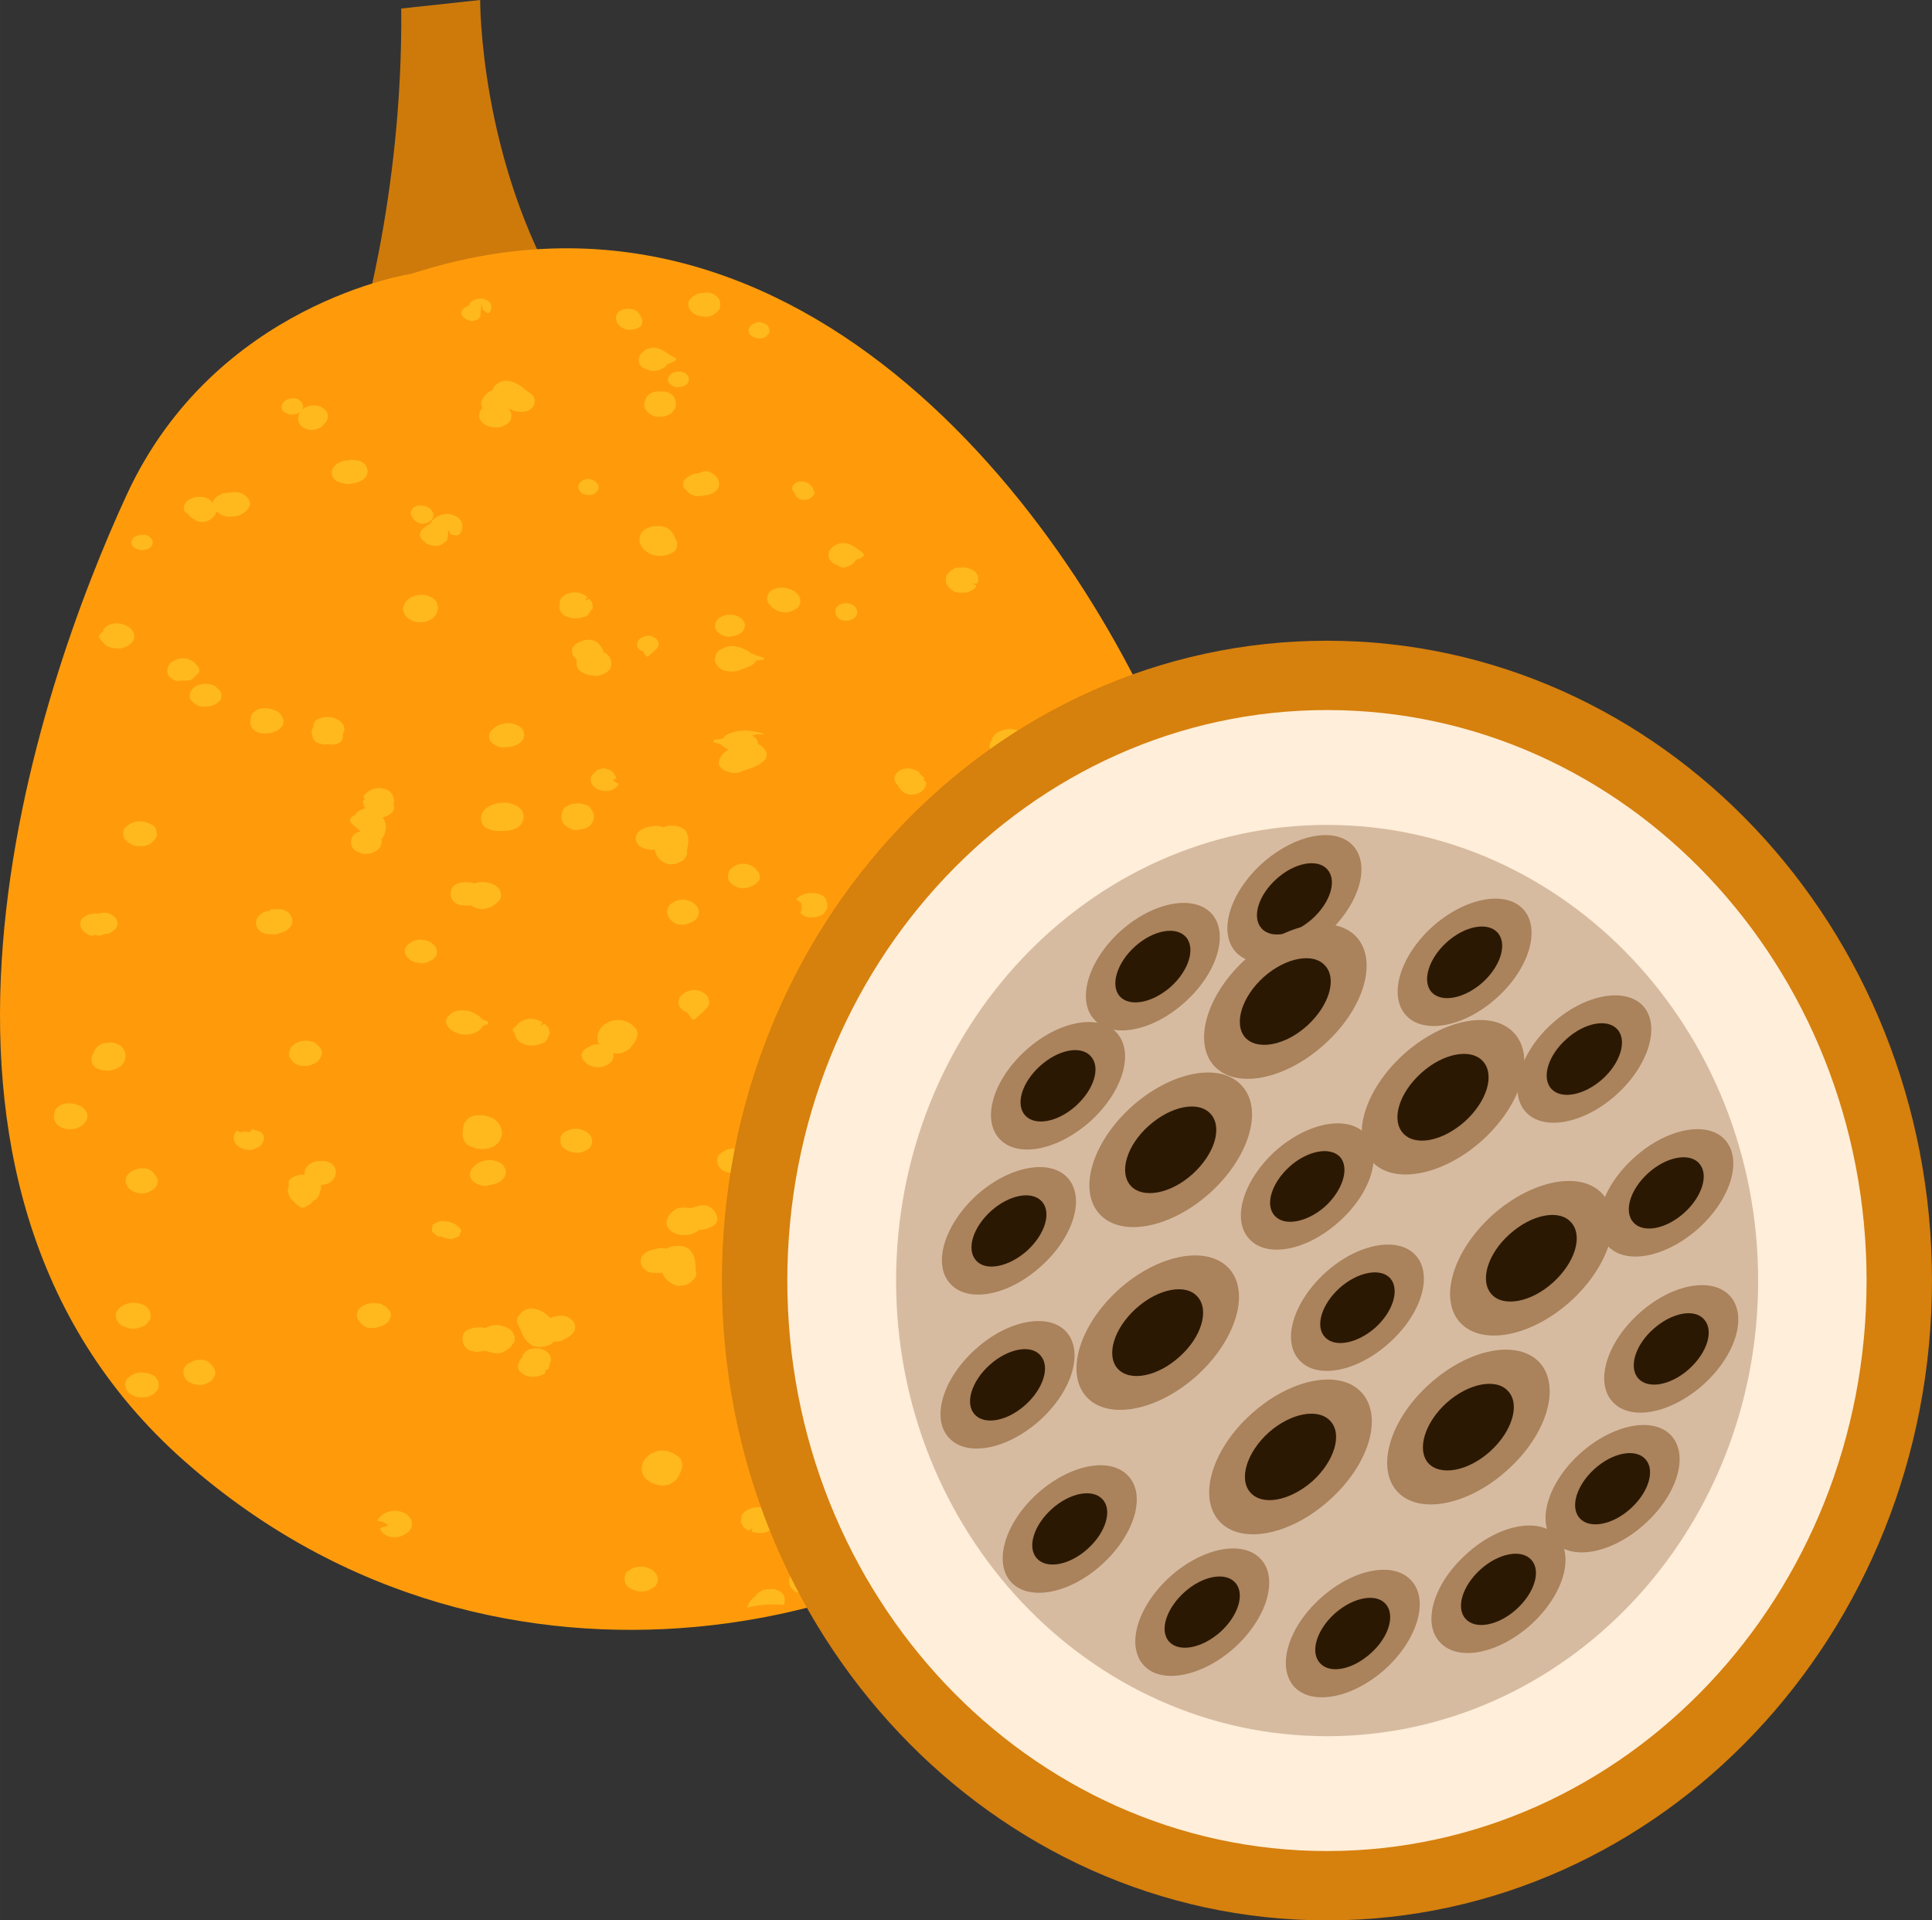 <?xml version="1.0" encoding="UTF-8" standalone="no"?>
<svg
   xmlns:dc="http://purl.org/dc/elements/1.1/"
   xmlns:cc="http://creativecommons.org/ns#"
   xmlns:rdf="http://www.w3.org/1999/02/22-rdf-syntax-ns#"
   xmlns:svg="http://www.w3.org/2000/svg"
   xmlns="http://www.w3.org/2000/svg"
   id="svg322"
   viewBox="0 0 5434.657 5401"
   style="clip-rule:evenodd;fill-rule:evenodd;image-rendering:optimizeQuality;shape-rendering:geometricPrecision;text-rendering:geometricPrecision"
   version="1.1"
   height="54.01mm"
   width="54.347mm"
   xml:space="preserve"><rect x="0" y="0" width="5434.657" height="5401" fill="#333333" stroke="none"/>
 <defs
   id="defs4">
  <style
   id="style2"
   type="text/css">
   <![CDATA[
    .fil7 {fill:#2B1803;fill-rule:nonzero}
    .fil6 {fill:#AA825B;fill-rule:nonzero}
    .fil0 {fill:#CE7A0B;fill-rule:nonzero}
    .fil3 {fill:#D6800D;fill-rule:nonzero}
    .fil5 {fill:#D6BBA1;fill-rule:nonzero}
    .fil1 {fill:#FF9B0B;fill-rule:nonzero}
    .fil2 {fill:#FFB91D;fill-rule:nonzero}
    .fil4 {fill:#FFEED9;fill-rule:nonzero}
   ]]>
  </style>
 </defs>
 <g
   transform="translate(-7622.343,-11995)"
   id="Vrstva_x0020_1">
  <path
   style="fill:#ce7a0b;fill-rule:nonzero"
   id="path7"
   d="m 8624,12969 c 0,0 132,-412 127,-950 l 222,-24 c 0,0 -3,449 236,845 z"
   class="fil0" />
  <path
   style="fill:#ff9b0b;fill-rule:nonzero"
   id="path9"
   d="m 8780,12765 c 0,0 -552,82 -801,621 -249,539 -735,1927 163,2719 898,792 2110,449 2489,0 378,-449 584,-1192 313,-1911 -270,-718 -1060,-1788 -2164,-1429 z"
   class="fil1" />
  <path
   style="fill:#ffb91d;fill-rule:nonzero"
   id="path11"
   d="m 8987,15730 -5,-1 -7,-1 -19,1 -5,2 c -3,0 -12,3 -20,9 l -4,5 -3,7 -1,6 2,13 1,4 c 3,6 8,12 14,16 l 6,3 10,2 7,1 18,-2 5,-1 c 1,0 1,0 2,0 h 1 l 5,2 15,4 6,1 h 10 l 7,-1 c 13,-5 24,-13 31,-23 2,-2 4,-5 6,-8 l 1,-4 v -6 -5 l -4,-10 -3,-4 -5,-5 -4,-3 c -16,-9 -32,-12 -48,-9 -7,2 -13,4 -19,7 z"
   class="fil2" />
  <path
   style="fill:#ffb91d;fill-rule:nonzero"
   id="path13"
   d="m 7857,15112 -6,-5 -7,-3 c -36,-15 -57,2 -62,7 l -3,4 -3,6 -1,5 1,1 -2,5 v 7 l 1,5 4,9 3,3 5,5 4,3 c 12,6 25,8 40,6 13,-3 24,-9 31,-19 2,-2 4,-5 5,-8 l 1,-5 v -7 l -1,-5 -6,-11 z"
   class="fil2" />
  <path
   style="fill:#ffb91d;fill-rule:nonzero"
   id="path15"
   d="m 10908,14901 h -3 l -8,-1 -3,-1 -5,1 h -3 c -15,2 -28,9 -36,20 -12,15 -10,34 5,47 14,13 38,18 60,12 l 3,-1 6,-3 6,-3 2,-2 3,-3 2,-2 10,-12 2,-5 1,-7 v -6 l -5,-11 -3,-4 -6,-6 -5,-4 -16,-7 -3,-1 z"
   class="fil2" />
  <path
   style="fill:#ffb91d;fill-rule:nonzero"
   id="path17"
   d="m 9980,15648 -7,-1 -20,2 -6,2 c -4,1 -15,5 -25,17 0,0 -1,3 -1,3 l -2,5 v 8 l 1,4 4,10 3,4 6,5 5,3 12,6 7,1 9,1 h 7 l 15,-3 6,-2 8,-5 4,-4 5,-6 2,-4 1,-7 v -5 l -3,-11 -1,-3 c -1,-2 -5,-9 -13,-15 l -7,-3 z"
   class="fil2" />
  <path
   style="fill:#ffb91d;fill-rule:nonzero"
   id="path19"
   d="m 8409,14552 h -17 l -5,1 -7,2 1,3 -6,-1 c -7,2 -19,6 -27,17 -7,10 -10,26 7,41 l 5,3 8,3 7,1 15,1 h 5 l 7,-1 5,-2 c 7,-2 23,-6 32,-18 10,-13 7,-29 -6,-41 l -6,-4 -10,-4 z"
   class="fil2" />
  <path
   style="fill:#ffb91d;fill-rule:nonzero"
   id="path21"
   d="m 8987,15330 9,-1 7,-2 c 16,-2 28,-8 36,-18 2,-3 4,-6 5,-10 l 1,-3 v -5 -3 l -2,-7 -2,-3 -2,-4 -2,-3 c -10,-9 -26,-14 -41,-13 -22,1 -38,13 -45,22 -8,11 -9,23 -2,33 l 2,2 4,4 3,2 9,5 8,3 z"
   class="fil2" />
  <path
   style="fill:#ffb91d;fill-rule:nonzero"
   id="path23"
   d="m 10473,16151 h -9 l -5,1 -13,4 -5,2 -6,4 -4,4 -5,6 -2,4 -1,7 v 5 l 4,12 1,3 c 1,2 4,8 12,13 l 8,3 12,3 h 9 l 18,-4 7,-3 7,-5 5,-4 c 3,-5 13,-18 4,-34 -6,-10 -17,-18 -32,-21 z"
   class="fil2" />
  <path
   style="fill:#ffb91d;fill-rule:nonzero"
   id="path25"
   d="m 9281,14265 -7,-5 -13,-4 -9,-2 -20,2 -9,3 -10,6 -6,6 -1,3 c -14,29 5,46 26,54 l 7,1 h 8 l 6,-1 14,-3 5,-2 7,-4 5,-3 1,-3 c 17,-22 2,-41 -4,-48 z"
   class="fil2" />
  <path
   style="fill:#ffb91d;fill-rule:nonzero"
   id="path27"
   d="m 8040,15677 -5,-6 -5,-4 c -17,-9 -33,-8 -44,-7 -9,2 -23,7 -33,20 l -2,3 -2,5 -1,8 1,5 4,10 3,4 6,6 5,3 13,5 6,2 10,1 h 7 l 14,-4 6,-2 8,-4 4,-4 8,-10 2,-4 1,-7 v -5 l -3,-11 z"
   class="fil2" />
  <path
   style="fill:#ffb91d;fill-rule:nonzero"
   id="path29"
   d="m 9385,16417 -3,5 -2,7 -1,5 2,12 2,5 5,6 5,4 c 5,3 22,13 45,9 l 3,-1 5,-1 3,-2 9,-5 3,-1 4,-3 2,-3 c 12,-16 5,-36 -16,-47 -17,-9 -46,-9 -66,10 z"
   class="fil2" />
  <path
   style="fill:#ffb91d;fill-rule:nonzero"
   id="path31"
   d="m 9847,16426 c -1,3 -3,6 -4,9 l -1,4 v 6 l 1,5 4,10 4,4 5,5 5,3 8,3 7,2 9,1 h 7 l 15,-4 6,-2 8,-4 4,-4 7,-10 2,-4 2,-7 -1,-5 -3,-11 -3,-4 -5,-6 -4,-3 c -16,-8 -30,-8 -40,-7 -8,2 -23,6 -33,19 z"
   class="fil2" />
  <path
   style="fill:#ffb91d;fill-rule:nonzero"
   id="path33"
   d="m 8334,14000 -4,5 -2,7 -1,6 1,2 -1,1 c -2,12 3,23 15,31 l 6,3 10,2 7,1 20,-2 6,-2 c 4,-1 16,-5 24,-16 l 3,-4 1,-6 1,-7 -2,-6 -6,-10 -3,-4 -6,-5 -7,-3 c -24,-10 -47,-8 -62,7 z"
   class="fil2" />
  <path
   style="fill:#ffb91d;fill-rule:nonzero"
   id="path35"
   d="m 10509,15591 -8,1 -6,1 -13,3 -5,3 -6,4 -4,3 -5,6 -2,5 -1,7 v 4 l 3,11 1,3 c 1,2 4,9 12,15 l 8,-9 12,-10 h 9 19 6 l 8,4 4,1 c 4,-6 14,-17 5,-33 -5,-9 -17,-16 -31,-19 z"
   class="fil2" />
  <path
   style="fill:#ffb91d;fill-rule:nonzero"
   id="path37"
   d="m 10259,14347 -1,11 6,13 1,5 c 7,11 18,19 35,24 h 9 l 13,-1 h 1 2 l 17,-4 11,-6 c 7,-10 9,-21 5,-32 -4,-11 -13,-20 -26,-26 v 0 c -23,-9 -56,-6 -73,16 z"
   class="fil2" />
  <path
   style="fill:#ffb91d;fill-rule:nonzero"
   id="path39"
   d="m 10494,15136 c -6,-11 -18,-19 -28,-21 -11,-3 -37,-9 -64,14 l -3,2 -3,5 -3,7 -1,5 v 3 l -1,1 c -4,11 -3,21 5,30 4,5 13,12 28,15 24,6 51,-2 66,-22 9,-13 11,-27 4,-39 z"
   class="fil2" />
  <path
   style="fill:#ffb91d;fill-rule:nonzero"
   id="path41"
   d="m 9561,15508 -7,-4 -11,-4 -9,-1 -19,1 -8,2 -9,5 -5,-1 -12,-1 -8,1 -15,4 -4,1 v 1 l -1,-1 c -5,2 -16,6 -23,15 -8,11 -10,29 11,43 l 5,3 8,2 6,1 h 15 5 l 5,-1 c 1,3 3,5 4,8 8,14 21,24 38,29 h 10 l 13,-2 9,-3 13,-11 5,-6 4,-9 -1,-8 c -1,-3 -1,-9 -1,-15 -1,-13 -1,-32 -18,-49 z"
   class="fil2" />
  <path
   style="fill:#ffb91d;fill-rule:nonzero"
   id="path43"
   d="m 9539,16103 -3,-6 -4,-4 c -20,-17 -41,-19 -52,-18 -17,2 -33,10 -43,23 -12,16 -13,37 -1,52 11,14 30,23 54,23 l 6,-1 9,-2 5,-3 11,-7 4,-4 4,-6 2,-4 c 0,-1 2,-4 3,-5 4,-8 9,-19 7,-33 z"
   class="fil2" />
  <path
   style="fill:#ffb91d;fill-rule:nonzero"
   id="path45"
   d="m 8503,15373 8,-5 4,-4 c 3,-4 7,-11 8,-20 7,-15 -1,-32 -21,-40 -12,-5 -26,-7 -40,-4 -11,2 -21,8 -27,16 l -1,10 1,4 -1,4 -2,7 v 4 l 3,11 1,3 c 3,6 7,11 13,15 l 8,9 12,8 h 9 l 18,-10 z"
   class="fil2" />
  <path
   style="fill:#ffb91d;fill-rule:nonzero"
   id="path47"
   d="m 9075,14880 c 0,0 -5,4 -5,4 l -5,6 v 4 l 5,6 v 1 l 4,12 3,5 6,6 5,4 c 30,15 56,3 65,-1 l 7,-7 5,-9 -1,-1 5,-7 -3,-15 -4,-6 -8,-8 -10,6 7,-8 -4,5 4,-5 -5,6 -3,3 -1,1 6,-12 c -7,-4 -22,-12 -42,-9 -9,2 -22,6 -31,19 z"
   class="fil2" />
  <path
   style="fill:#ffb91d;fill-rule:nonzero"
   id="path49"
   d="m 9588,15454 h 6 l 7,-1 17,-5 4,-2 c 3,-1 11,-5 16,-13 l 2,-6 v -7 l -1,-5 -6,-13 -3,-3 c -5,-6 -11,-10 -19,-13 l -6,-1 h -10 l -7,1 -17,5 -4,1 c -1,1 -1,1 -2,2 l -1,-1 -6,-1 -15,-1 -7,1 -9,2 -5,3 c -11,7 -19,16 -23,27 -1,3 -1,6 -2,9 v 4 l 2,6 2,4 7,9 4,3 7,4 5,2 c 18,5 35,5 49,-1 6,-3 11,-6 15,-10 z"
   class="fil2" />
  <path
   style="fill:#ffb91d;fill-rule:nonzero"
   id="path51"
   d="m 10238,14700 c 9,10 22,17 37,19 h 7 l 9,-2 6,-1 13,-7 4,-3 6,-6 2,-4 c 3,-8 2,-15 1,-20 v -9 l -1,-6 -8,-11 -4,-5 -9,-5 -7,-3 c -29,-4 -56,8 -63,29 -4,11 -1,24 7,34 z"
   class="fil2" />
  <path
   style="fill:#ffb91d;fill-rule:nonzero"
   id="path53"
   d="m 8673,15730 7,-1 18,-5 5,-3 c 4,-2 14,-8 18,-22 0,0 1,-3 1,-3 v -5 l -2,-7 -3,-4 -8,-9 -5,-3 -7,-4 -5,-2 -14,-2 h -7 l -9,1 -7,1 -13,6 -5,4 -5,5 -3,5 -2,7 -1,4 1,7 2,5 7,10 2,2 c 2,2 7,8 18,12 l 7,1 z"
   class="fil2" />
  <path
   style="fill:#ffb91d;fill-rule:nonzero"
   id="path55"
   d="m 9729,15834 -8,2 -6,4 c -15,5 -24,13 -28,24 -1,4 -2,7 -2,11 l 1,3 1,4 2,3 4,7 2,2 4,4 3,2 c 13,7 30,8 44,4 20,-5 31,-20 35,-30 3,-12 0,-23 -10,-31 l -3,-2 -5,-3 -3,-1 -11,-3 -9,-1 z"
   class="fil2" />
  <path
   style="fill:#ffb91d;fill-rule:nonzero"
   id="path57"
   d="m 8852,13716 2,-8 v -3 -4 l -1,-4 -2,-8 -2,-3 -3,-4 -3,-2 c -13,-11 -31,-14 -48,-11 -18,4 -32,15 -37,29 -4,12 0,24 10,34 9,8 23,13 35,13 19,1 42,-8 49,-29 z"
   class="fil2" />
  <path
   style="fill:#ffb91d;fill-rule:nonzero"
   id="path59"
   d="m 8029,15351 8,-2 5,-2 10,-6 4,-3 5,-5 2,-4 2,-7 1,-5 -1,-7 -2,-4 -8,-11 -2,-2 c -2,-3 -7,-7 -16,-11 l -9,-1 h -12 l -9,2 -16,7 -5,4 -5,6 -3,5 c -2,5 -6,20 8,33 9,9 22,13 37,14 z"
   class="fil2" />
  <path
   style="fill:#ffb91d;fill-rule:nonzero"
   id="path61"
   d="m 8727,14278 2,-5 2,-7 -1,-6 -2,-5 2,-2 1,-6 -3,-13 -3,-6 -6,-7 -6,-4 c -26,-11 -52,-4 -68,17 l 3,9 -5,6 4,15 2,1 -2,6 c 8,14 21,22 39,24 16,0 31,-6 41,-17 z"
   class="fil2" />
  <path
   style="fill:#ffb91d;fill-rule:nonzero"
   id="path63"
   d="m 10507,15315 7,5 6,2 c 19,5 35,2 44,-2 8,-4 16,-11 21,-26 l -3,-3 v -5 l 2,-7 -1,-5 -7,-9 -4,-4 -7,-3 -5,-2 -14,-3 h -7 l -9,1 -7,1 -13,6 -5,4 -5,6 -3,4 -4,11 v 4 l 1,7 2,5 7,9 z"
   class="fil2" />
  <path
   style="fill:#ffb91d;fill-rule:nonzero"
   id="path65"
   d="m 9637,13834 -3,11 -1,5 1,6 2,5 7,10 4,3 7,5 6,2 c 20,5 35,2 44,-2 9,-4 41,-11 45,-26 l 22,-3 v -5 l -22,-7 -13,-5 -13,-9 -7,-3 -9,-4 -6,-2 -15,-3 h -7 l -9,1 -6,2 -13,6 -6,3 -5,6 z"
   class="fil2" />
  <path
   style="fill:#ffb91d;fill-rule:nonzero"
   id="path67"
   d="m 8981,14880 14,-5 v -7 l -14,-5 -12,-11 -7,-4 -9,-5 -6,-3 c -7,-2 -27,-7 -46,0 l -4,2 -4,2 -2,2 -7,7 -2,2 -3,4 -1,2 c -6,18 14,36 38,42 20,5 53,0 65,-23 z"
   class="fil2" />
  <path
   style="fill:#ffb91d;fill-rule:nonzero"
   id="path69"
   d="m 9554,14594 17,-7 6,-4 6,-6 3,-5 c 2,-6 6,-20 -8,-33 -5,-5 -16,-13 -36,-14 l -6,1 -8,1 -5,2 -10,6 -5,3 -4,6 -3,4 v 1 c -6,17 3,34 23,44 l 8,2 13,1 z"
   class="fil2" />
  <path
   style="fill:#ffb91d;fill-rule:nonzero"
   id="path71"
   d="m 8526,14964 c 1,-3 2,-6 2,-9 l -1,-4 -2,-6 -3,-4 -8,-9 -4,-3 -7,-4 -6,-1 -9,-2 h -7 l -9,1 -6,1 -13,6 -5,4 -6,5 -3,5 -3,10 -1,5 1,7 2,4 7,10 4,4 7,4 6,3 c 17,4 31,1 40,-3 7,-2 19,-9 24,-24 z"
   class="fil2" />
  <path
   style="fill:#ffb91d;fill-rule:nonzero"
   id="path73"
   d="m 8191,15890 7,-2 6,-2 10,-6 4,-3 5,-6 2,-4 3,-7 v -4 l -1,-7 -2,-4 -6,-10 -2,-2 c -2,-2 -7,-8 -17,-12 l -9,-2 -12,1 -9,1 -16,8 -5,3 -6,6 -3,5 c -1,6 -6,21 8,34 8,8 22,13 37,13 z"
   class="fil2" />
  <path
   style="fill:#ffb91d;fill-rule:nonzero"
   id="path75"
   d="m 9121,15780 8,2 12,2 9,-1 17,-5 7,-4 7,-6 h 6 l 11,-1 7,-3 13,-7 4,-2 h -1 1 c 4,-3 13,-9 17,-19 4,-12 0,-29 -25,-39 l -6,-1 -9,-1 -6,1 -14,2 -4,2 -5,2 c -2,-3 -5,-5 -7,-7 -13,-12 -29,-19 -46,-20 l -10,1 -11,5 -7,5 -10,13 -2,6 v 10 l 3,7 c 2,3 5,9 7,14 5,13 12,31 34,44 z"
   class="fil2" />
  <path
   style="fill:#ffb91d;fill-rule:nonzero"
   id="path77"
   d="m 8932,15209 6,6 5,3 c 25,12 45,9 55,6 17,-4 29,-15 34,-30 6,-18 -1,-37 -17,-50 -16,-11 -38,-15 -60,-11 l -6,2 -7,4 -5,4 -7,9 -3,5 -1,6 -1,4 c 0,2 0,4 0,6 -2,8 -3,19 4,32 z"
   class="fil2" />
  <path
   style="fill:#ffb91d;fill-rule:nonzero"
   id="path79"
   d="m 10174,15696 -6,7 -3,4 c -1,4 -3,12 0,21 -1,16 12,30 34,34 13,2 27,1 39,-5 10,-4 17,-12 20,-20 l -2,-10 -3,-4 v -4 l -1,-6 -2,-5 -6,-9 -2,-2 c -5,-6 -10,-10 -17,-12 l -9,-2 h -12 l -9,2 -16,8 z"
   class="fil2" />
  <path
   style="fill:#ffb91d;fill-rule:nonzero"
   id="path81"
   d="m 9804,16279 v -4 l -1,-6 -1,-4 -3,-5 v -1 l -7,-11 -4,-4 -8,-5 -6,-3 c -34,-8 -55,9 -61,14 l -5,8 -1,10 h 1 l -2,8 8,14 6,5 10,5 7,-7 -3,9 2,-5 -2,5 3,-7 1,-3 1,-1 -2,12 c 8,2 26,7 43,0 8,-3 19,-9 24,-24 z"
   class="fil2" />
  <path
   style="fill:#ffb91d;fill-rule:nonzero"
   id="path83"
   d="m 8957,14480 -4,-2 -7,-1 -18,-1 -5,1 c -3,0 -12,1 -21,7 l -5,4 -4,7 -2,5 -1,13 1,3 c 1,7 5,12 10,17 l 5,3 9,4 7,1 17,1 5,-1 c 1,0 1,0 2,0 h 1 l 5,3 13,6 6,1 9,1 7,-1 c 13,-3 25,-9 34,-18 3,-2 5,-4 7,-7 l 2,-4 2,-6 v -4 l -2,-10 -2,-4 -3,-5 -4,-4 c -14,-10 -29,-14 -45,-13 -7,0 -13,1 -19,4 z"
   class="fil2" />
  <path
   style="fill:#ffb91d;fill-rule:nonzero"
   id="path85"
   d="m 9738,16513 c 31,-6 61,-7 89,-4 6,-14 1,-26 -3,-32 l -7,-6 -11,-5 -9,-2 -20,1 -9,2 -10,6 -6,5 c -3,4 -4,5 -4,6 l -4,3 c -2,1 -3,3 -5,4 -8,8 -12,16 -15,26 5,-1 9,-3 14,-4 z"
   class="fil2" />
  <path
   style="fill:#ffb91d;fill-rule:nonzero"
   id="path87"
   d="m 7993,13766 -5,-5 -6,-4 c -32,-18 -55,-4 -61,0 l -4,4 -3,5 -2,5 v 1 l -6,4 -5,7 v 4 l 6,10 4,3 4,5 4,4 c 11,7 23,10 37,10 14,-1 26,-6 35,-15 2,-2 4,-4 6,-7 l 2,-5 1,-7 v -4 l -4,-11 z"
   class="fil2" />
  <path
   style="fill:#ffb91d;fill-rule:nonzero"
   id="path89"
   d="m 7975,14959 c -2,-12 -10,-22 -23,-28 l -6,-2 -9,-2 h -6 l -15,2 -6,1 -7,4 -5,3 c -7,7 -10,13 -12,18 l -4,7 -2,6 v 13 l 2,5 5,8 5,4 c 23,13 54,10 72,-7 9,-9 13,-21 11,-32 z"
   class="fil2" />
  <path
   style="fill:#ffb91d;fill-rule:nonzero"
   id="path91"
   d="m 9924,14509 -7,-2 h -19 l -6,1 c -5,1 -16,3 -28,14 0,0 -2,3 -2,3 l 7,4 8,7 v 5 10 4 l -3,6 1,3 9,7 5,2 8,2 h 7 l 14,-1 7,-2 8,-3 5,-3 5,-6 3,-4 3,-6 1,-5 -1,-11 -1,-3 c 0,-2 -2,-9 -10,-16 l -5,-3 z"
   class="fil2" />
  <path
   style="fill:#ffb91d;fill-rule:nonzero"
   id="path93"
   d="m 8628,13290 -16,-2 -6,1 -7,1 1,2 -6,-2 c -7,2 -20,5 -29,14 -9,9 -15,24 -1,40 l 4,3 8,4 6,2 14,3 h 5 7 l 4,-1 c 8,-1 24,-4 35,-14 12,-12 12,-27 2,-40 l -5,-4 -9,-5 z"
   class="fil2" />
  <path
   style="fill:#ffb91d;fill-rule:nonzero"
   id="path95"
   d="m 9033,14097 h 9 l 7,-1 c 15,0 29,-5 38,-14 3,-2 5,-5 7,-8 l 1,-3 1,-5 1,-3 -1,-7 -1,-3 -1,-4 -2,-3 c -8,-10 -22,-16 -37,-17 -20,-1 -38,8 -47,17 -10,9 -12,20 -8,30 l 2,3 3,4 2,2 8,6 7,3 z"
   class="fil2" />
  <path
   style="fill:#ffb91d;fill-rule:nonzero"
   id="path97"
   d="m 8694,16259 -6,6 -2,3 -2,4 15,3 14,8 v 3 l -16,5 -6,3 c 6,13 17,22 34,24 18,2 34,-4 46,-15 10,-9 12,-21 8,-33 -4,-10 -14,-19 -25,-22 -17,-7 -42,-6 -60,11 z"
   class="fil2" />
  <path
   style="fill:#ffb91d;fill-rule:nonzero"
   id="path99"
   d="m 10299,15043 h -7 -6 l -13,2 -5,2 -7,3 -4,3 -6,6 -3,4 -2,6 -1,5 1,12 1,2 c 1,3 2,9 8,14 l 7,4 12,4 8,1 19,-2 6,-2 9,-3 4,-4 c 5,-4 17,-16 11,-32 -3,-11 -13,-19 -26,-24 z"
   class="fil2" />
  <path
   style="fill:#ffb91d;fill-rule:nonzero"
   id="path101"
   d="m 9105,15793 -5,4 -5,6 -3,5 -1,5 -2,2 -4,5 -5,13 -1,6 2,8 4,5 c 17,18 45,20 70,6 l 2,-9 8,-4 4,-15 -1,-1 4,-5 c 1,-15 -6,-27 -22,-33 -14,-6 -31,-5 -45,2 z"
   class="fil2" />
  <path
   style="fill:#ffb91d;fill-rule:nonzero"
   id="path103"
   d="m 9517,13109 -6,-5 -11,-6 -9,-2 h -19 l -9,1 -12,5 -6,5 -2,3 c -18,26 -4,45 16,54 l 5,2 8,1 h 6 l 14,-1 5,-2 8,-3 5,-3 2,-2 c 20,-19 9,-39 5,-47 z"
   class="fil2" />
  <path
   style="fill:#ffb91d;fill-rule:nonzero"
   id="path105"
   d="m 8061,14326 -4,-6 -4,-3 c -15,-11 -30,-12 -41,-12 -9,1 -23,4 -35,16 l -3,2 -3,5 -2,7 v 5 l 2,10 2,5 5,5 4,4 11,6 6,3 9,2 h 7 l 14,-1 7,-2 8,-3 5,-4 8,-8 3,-4 3,-7 1,-4 -2,-11 z"
   class="fil2" />
  <path
   style="fill:#ffb91d;fill-rule:nonzero"
   id="path107"
   d="m 8054,15916 9,-9 3,-4 2,-6 1,-5 -1,-11 -2,-4 -4,-6 -3,-4 c -15,-11 -31,-12 -41,-12 -10,1 -24,4 -36,16 l -3,3 -2,4 -2,7 -1,5 3,10 2,5 4,6 4,3 12,7 5,2 9,2 h 7 l 15,-1 6,-2 8,-3 z"
   class="fil2" />
  <path
   style="fill:#ffb91d;fill-rule:nonzero"
   id="path109"
   d="m 9208,15181 -4,4 -4,6 -1,5 v 12 l 1,5 3,6 4,4 c 5,4 19,15 41,14 h 3 l 5,-1 4,-1 9,-4 3,-1 4,-3 3,-2 c 14,-14 12,-34 -6,-46 -15,-11 -42,-15 -65,2 z"
   class="fil2" />
  <path
   style="fill:#ffb91d;fill-rule:nonzero"
   id="path111"
   d="m 8531,15260 -19,1 -7,2 -9,4 -5,4 c -5,4 -16,16 -10,32 1,5 7,16 25,23 l 5,1 8,1 h 6 l 12,-2 6,-2 7,-3 4,-3 1,-1 c 15,-14 16,-32 3,-47 l -6,-4 -12,-5 z"
   class="fil2" />
  <path
   style="fill:#ffb91d;fill-rule:nonzero"
   id="path113"
   d="m 9649,15240 c -3,2 -5,4 -7,7 l -1,4 -1,6 v 4 l 2,11 3,4 4,5 4,4 7,4 6,2 9,2 7,1 14,-2 7,-1 8,-4 5,-3 8,-8 3,-5 3,-6 1,-5 -1,-10 -2,-5 -4,-6 -4,-4 c -13,-9 -27,-10 -37,-10 -7,1 -22,3 -34,15 z"
   class="fil2" />
  <path
   style="fill:#ffb91d;fill-rule:nonzero"
   id="path115"
   d="m 10441,14512 -8,-1 h -6 l -13,3 -5,1 -7,4 -4,2 -6,6 -3,4 -3,6 v 5 10 l 1,3 c 1,2 2,9 9,16 l 6,4 12,3 8,1 19,-1 6,-2 9,-4 5,-3 c 5,-5 16,-17 11,-33 -3,-10 -13,-18 -26,-23 z"
   class="fil2" />
  <path
   style="fill:#ffb91d;fill-rule:nonzero"
   id="path117"
   d="m 10513,14074 c -4,-11 -14,-20 -24,-23 -9,-4 -33,-13 -63,6 l -4,3 -4,4 -4,6 -1,5 -1,3 h -1 c -6,10 -7,20 -1,29 3,6 10,14 24,18 22,9 49,3 67,-14 12,-11 16,-24 12,-37 z"
   class="fil2" />
  <path
   style="fill:#ffb91d;fill-rule:nonzero"
   id="path119"
   d="m 9549,14329 -6,-4 -10,-5 -8,-2 -18,-1 -9,1 -9,4 -5,-2 -11,-2 h -8 l -15,2 -4,1 v 1 l -1,-1 c -5,1 -16,4 -25,12 -10,9 -15,26 2,42 l 5,3 7,3 6,2 13,2 h 5 l 6,-1 c 0,3 1,6 2,8 5,15 16,26 31,32 l 9,2 13,-1 9,-2 15,-8 6,-6 5,-9 1,-7 c -1,-3 0,-9 1,-14 3,-13 6,-31 -7,-50 z"
   class="fil2" />
  <path
   style="fill:#ffb91d;fill-rule:nonzero"
   id="path121"
   d="m 10648,15589 -8,2 1,3 -3,-3 c -4,2 -13,5 -22,13 -2,2 -4,5 -6,7 l 4,4 4,6 v 4 l -3,10 16,10 23,-3 9,-10 h 4 l 17,-12 v -19 l -16,-13 h -14 z"
   class="fil2" />
  <path
   style="fill:#ffb91d;fill-rule:nonzero"
   id="path123"
   d="m 9415,14897 -2,-6 -3,-4 c -16,-19 -36,-23 -46,-23 -17,-1 -34,5 -46,16 -15,15 -19,35 -11,50 8,15 25,26 47,28 h 7 l 8,-1 6,-2 12,-6 5,-3 5,-6 2,-3 c 1,-1 2,-3 4,-5 5,-7 12,-16 13,-30 z"
   class="fil2" />
  <path
   style="fill:#ffb91d;fill-rule:nonzero"
   id="path125"
   d="m 8561,14086 9,-4 5,-4 c 3,-3 9,-9 11,-18 10,-14 5,-30 -12,-40 -10,-7 -24,-9 -37,-8 -12,1 -22,5 -29,12 l -4,9 1,5 -2,3 -3,6 -1,5 1,10 1,3 c 1,6 4,11 9,16 l 7,4 11,3 8,1 19,-2 z"
   class="fil2" />
  <path
   style="fill:#ffb91d;fill-rule:nonzero"
   id="path127"
   d="m 9203,13675 -3,4 -3,6 v 4 5 l -1,1 v 12 l 2,5 4,7 4,4 c 26,18 54,9 63,6 l 8,-5 6,-9 -1,-1 7,-6 v -15 l -3,-6 -6,-8 -11,5 8,-8 -4,4 4,-4 -6,6 -3,2 -1,1 8,-10 c -6,-5 -19,-15 -39,-14 -9,1 -22,3 -33,14 z"
   class="fil2" />
  <path
   style="fill:#ffb91d;fill-rule:nonzero"
   id="path129"
   d="m 9319,13828 v -4 l -2,-4 -8,-12 -3,-3 c -2,-2 -8,-7 -19,-10 l -6,-1 -10,1 -6,1 -15,6 -4,2 c -7,4 -11,9 -14,15 l -1,5 1,7 1,5 8,11 3,3 c 0,0 1,1 2,1 l -1,1 -1,4 1,11 1,5 4,6 4,4 c 10,7 22,12 37,13 3,0 7,1 11,1 l 5,-1 7,-2 5,-2 11,-6 3,-3 5,-5 2,-4 c 4,-13 2,-25 -7,-35 -4,-4 -9,-7 -14,-10 z"
   class="fil2" />
  <path
   style="fill:#ffb91d;fill-rule:nonzero"
   id="path131"
   d="m 9643,12868 4,-6 1,-5 c 4,-29 -22,-37 -30,-39 h -6 -8 l -6,1 h -1 l -6,1 -8,2 -5,3 -9,6 -3,3 -4,4 -2,4 c -3,10 -1,20 7,29 7,8 19,13 32,14 4,0 7,1 12,1 l 6,-1 8,-3 5,-3 10,-7 z"
   class="fil2" />
  <path
   style="fill:#ffb91d;fill-rule:nonzero"
   id="path133"
   d="m 8306,13439 c 11,-7 18,-17 20,-28 l -1,-5 -3,-6 -3,-5 -9,-8 -4,-3 -8,-3 -6,-1 c -11,-2 -19,0 -25,1 l -11,1 -7,1 -14,7 -5,4 -6,6 -3,6 c -2,21 16,39 43,42 14,1 30,-2 42,-9 z"
   class="fil2" />
  <path
   style="fill:#ffb91d;fill-rule:nonzero"
   id="path135"
   d="m 10946,14808 v -2 l -2,-5 v -3 l -2,-3 -2,-2 c -8,-9 -20,-15 -35,-16 -22,-3 -43,5 -53,19 -10,14 -8,32 7,44 l 2,2 5,3 7,3 h 2 l 5,1 2,1 18,2 h 7 l 9,-2 5,-2 12,-7 4,-3 5,-6 2,-5 3,-13 v -3 z"
   class="fil2" />
  <path
   style="fill:#ffb91d;fill-rule:nonzero"
   id="path137"
   d="m 9759,14455 -2,-5 -9,-12 -4,-3 c -3,-3 -12,-9 -29,-11 0,0 -4,0 -4,0 l -6,1 -9,2 -5,2 -10,7 -4,4 -4,5 -1,4 -2,10 v 5 l 2,7 3,4 9,9 5,3 7,3 6,2 9,1 h 6 l 8,-2 6,-1 12,-6 3,-2 c 2,-2 9,-6 13,-14 l 1,-5 z"
   class="fil2" />
  <path
   style="fill:#ffb91d;fill-rule:nonzero"
   id="path139"
   d="m 10342,15655 -4,-1 -7,-1 h -5 l -11,1 -4,1 -7,2 -4,2 c -28,17 -21,47 -10,64 l 8,5 14,5 h 11 l 20,-5 8,-4 9,-9 3,-6 c 0,-1 0,-3 1,-4 8,-25 1,-41 -22,-50 z"
   class="fil2" />
  <path
   style="fill:#ffb91d;fill-rule:nonzero"
   id="path141"
   d="m 9783,13690 4,5 4,4 c 8,10 20,16 34,18 4,0 8,0 13,0 l 4,-1 6,-2 3,-1 8,-4 3,-2 4,-3 2,-2 c 7,-10 8,-22 1,-32 -9,-14 -28,-20 -41,-22 -15,-1 -29,2 -39,10 l -2,3 -3,3 -1,3 -3,8 v 6 z"
   class="fil2" />
  <path
   style="fill:#ffb91d;fill-rule:nonzero"
   id="path143"
   d="m 9347,14955 -3,-5 -3,-4 -9,-7 -5,-2 -6,-3 -6,-1 -9,-1 h -6 l -8,1 -5,2 -13,7 -3,2 c -2,1 -8,5 -11,12 l -2,6 2,9 3,6 12,11 5,3 8,3 6,2 c 7,1 26,2 41,-9 10,-7 15,-17 13,-28 z"
   class="fil2" />
  <path
   style="fill:#ffb91d;fill-rule:nonzero"
   id="path145"
   d="m 7928,14564 -7,-2 h -9 l -7,1 -6,2 -3,-1 h -8 l -16,3 -7,3 -8,5 -5,5 c -10,19 1,38 28,47 l 12,-3 7,3 19,-5 1,-1 h 7 c 18,-7 27,-17 27,-30 -1,-12 -10,-22 -25,-27 z"
   class="fil2" />
  <path
   style="fill:#ffb91d;fill-rule:nonzero"
   id="path147"
   d="m 9052,13185 5,-6 2,-4 c 5,-15 -1,-25 -7,-31 -5,-6 -16,-14 -35,-16 h -4 l -6,1 -9,2 -5,2 -11,7 -4,3 -4,6 -2,4 -2,10 v 5 l 3,7 2,4 9,9 5,3 8,3 6,2 13,1 h 6 l 9,-1 5,-2 12,-6 z"
   class="fil2" />
  <path
   style="fill:#ffb91d;fill-rule:nonzero"
   id="path149"
   d="m 8660,14330 -6,-1 -9,1 -6,2 -13,5 -5,3 -6,6 -2,4 c -2,5 -8,19 4,33 l 2,2 4,2 2,2 10,4 3,1 4,2 h 4 c 22,3 44,-9 49,-26 4,-15 -5,-34 -35,-40 z"
   class="fil2" />
  <path
   style="fill:#ffb91d;fill-rule:nonzero"
   id="path151"
   d="m 8242,13939 -11,-11 -5,-4 -9,-4 -7,-1 c -7,-1 -26,-2 -41,9 -5,4 -14,13 -13,27 l 1,4 3,6 3,3 9,7 4,3 7,3 6,1 h 1 c 23,3 43,-5 54,-21 l 1,-6 v -9 z"
   class="fil2" />
  <path
   style="fill:#ffb91d;fill-rule:nonzero"
   id="path153"
   d="m 8810,14638 c -3,0 -7,0 -11,0 l -5,1 -8,2 -4,2 -10,7 -4,3 -4,6 -2,4 -1,6 v 5 l 3,7 2,4 9,9 5,3 8,4 6,1 13,2 h 6 l 9,-2 5,-2 12,-6 4,-3 5,-6 2,-4 c 4,-13 -1,-22 -7,-28 -4,-5 -14,-13 -33,-15 z"
   class="fil2" />
  <path
   style="fill:#ffb91d;fill-rule:nonzero"
   id="path155"
   d="m 10008,14785 -3,-6 -3,-3 -9,-7 -5,-3 -7,-2 -5,-2 -9,-1 h -6 l -8,2 -5,2 -11,5 -3,2 c -3,1 -9,6 -13,13 l -2,6 2,9 3,6 11,11 5,3 8,4 6,1 c 8,1 27,3 42,-8 9,-7 14,-17 13,-28 z"
   class="fil2" />
  <path
   style="fill:#ffb91d;fill-rule:nonzero"
   id="path157"
   d="m 10531,14617 c 10,-8 15,-18 14,-26 0,-8 -2,-28 -38,-38 l -4,-1 h -6 -9 l -6,2 -4,1 -1,-1 c -15,1 -26,6 -34,14 -4,5 -10,13 -7,23 1,19 20,34 48,36 18,2 35,-1 47,-10 z"
   class="fil2" />
  <path
   style="fill:#ffb91d;fill-rule:nonzero"
   id="path159"
   d="m 9776,14130 2,-6 1,-9 -2,-6 -8,-12 -6,-5 -8,-4 -1,-4 -2,-8 -4,-5 -10,-8 15,-3 18,1 v -1 c 0,-3 -30,-9 -44,-10 -15,-2 -61,3 -71,22 l -26,4 v 7 l 17,4 12,9 7,4 5,3 c -3,2 -5,4 -7,5 -14,11 -20,23 -20,36 l 3,6 7,8 7,4 17,6 9,1 12,-1 9,-3 c 3,-2 10,-4 16,-6 16,-5 37,-12 52,-29 z"
   class="fil2" />
  <path
   style="fill:#ffb91d;fill-rule:nonzero"
   id="path161"
   d="m 8909,15443 -6,-5 -2,2 1,-2 c -4,-2 -12,-7 -25,-8 -3,-1 -7,-1 -11,-1 l -5,1 -8,2 -4,2 -10,6 -2,18 16,14 15,1 2,3 22,4 21,-8 7,-17 -7,-9 z"
   class="fil2" />
  <path
   style="fill:#ffb91d;fill-rule:nonzero"
   id="path163"
   d="m 9078,14323 6,-5 3,-4 c 14,-19 7,-33 3,-40 -8,-11 -23,-19 -41,-21 -23,-2 -47,4 -61,17 -13,12 -16,28 -8,44 l 3,4 6,5 5,2 12,5 6,1 9,1 h 5 c 1,0 4,0 7,0 10,0 24,0 40,-7 z"
   class="fil2" />
  <path
   style="fill:#ffb91d;fill-rule:nonzero"
   id="path165"
   d="m 9565,13385 8,3 7,2 c 5,0 15,1 25,-2 20,-1 37,-12 40,-28 1,-9 -2,-19 -10,-27 -7,-7 -17,-12 -27,-13 l -13,3 -4,2 -5,1 -8,1 -6,2 -11,5 -3,2 c -6,4 -10,8 -13,13 l -1,7 1,9 4,5 11,11 z"
   class="fil2" />
  <path
   style="fill:#ffb91d;fill-rule:nonzero"
   id="path167"
   d="m 10335,13591 h -6 l -7,1 -5,-1 -6,1 h -1 l -13,8 -5,5 -6,6 -2,5 c -7,25 16,39 23,43 l 13,3 h 15 v -2 l 8,2 15,-8 6,-4 5,-8 -10,-5 12,2 -7,-1 7,1 -9,-2 h -5 l -1,-1 h 15 c 3,-6 7,-19 -4,-31 -5,-5 -14,-12 -32,-14 z"
   class="fil2" />
  <path
   style="fill:#ffb91d;fill-rule:nonzero"
   id="path169"
   d="m 8833,13468 -4,2 -6,3 -11,9 -3,3 c -1,2 -5,7 -6,15 l 2,5 3,6 4,4 11,9 4,2 c 7,3 14,4 22,4 h 6 l 8,-3 5,-3 12,-9 2,-15 c 1,-1 1,-14 1,-14 h 1 l 6,12 12,2 5,1 7,-3 3,-3 c 6,-9 7,-18 5,-28 -1,-3 -2,-5 -3,-8 l -3,-3 -4,-5 -4,-2 -10,-5 -5,-2 -7,-1 -5,-1 c -18,2 -31,7 -40,16 -4,4 -6,8 -8,12 z"
   class="fil2" />
  <path
   style="fill:#ffb91d;fill-rule:nonzero"
   id="path171"
   d="m 8683,14275 c -11,-5 -25,-7 -39,-5 l -5,2 -7,4 -5,3 -7,9 -7,4 -6,6 v 5 c 0,7 11,13 14,16 l 7,7 6,5 12,7 7,15 10,15 h 7 c 26,0 42,-35 37,-55 -3,-10 -11,-32 -24,-38 z"
   class="fil2" />
  <path
   style="fill:#ffb91d;fill-rule:nonzero"
   id="path173"
   d="m 9443,12977 -5,2 -12,10 -3,4 c -2,3 -6,11 -3,23 0,0 1,3 1,3 l 3,4 5,5 5,3 11,4 5,2 7,1 h 6 l 12,-2 6,-2 7,-4 5,-3 7,-8 13,-5 11,-6 v -5 l -11,-6 -7,-4 -7,-5 -5,-3 -12,-7 -2,-1 c -3,-1 -11,-4 -22,-4 l -6,1 z"
   class="fil2" />
  <path
   style="fill:#ffb91d;fill-rule:nonzero"
   id="path175"
   d="m 8297,15179 -6,-3 h -3 c -7,8 -10,17 -7,26 4,17 24,28 48,27 l 3,-1 5,-1 3,-2 8,-3 2,-1 4,-3 2,-2 c 7,-8 10,-17 8,-26 -4,-13 -16,-14 -33,-19 l -5,8 h -8 l -5,-2 -11,2 z"
   class="fil2" />
  <path
   style="fill:#ffb91d;fill-rule:nonzero"
   id="path177"
   d="m 8525,13197 5,-4 3,-5 c 10,-8 13,-18 11,-28 -1,-3 -2,-6 -4,-9 l -2,-2 -4,-4 -3,-2 -6,-4 -4,-1 -4,-2 h -4 c -14,-2 -28,1 -38,9 -14,10 -15,25 -13,34 3,11 11,20 24,23 l 3,1 5,1 h 4 l 10,-1 8,-2 z"
   class="fil2" />
  <path
   style="fill:#ffb91d;fill-rule:nonzero"
   id="path179"
   d="m 10322,14681 2,7 1,3 2,3 3,3 6,5 3,2 5,3 3,1 c 16,5 33,3 45,-5 13,-9 19,-22 15,-35 -2,-11 -11,-20 -24,-24 -12,-5 -26,-5 -36,-1 -16,5 -30,18 -25,38 z"
   class="fil2" />
  <path
   style="fill:#ffb91d;fill-rule:nonzero"
   id="path181"
   d="m 10138,14183 1,5 2,7 3,4 4,4 1,2 2,5 9,10 5,4 9,4 7,2 c 26,1 45,-12 47,-34 l -7,-7 1,-6 -11,-11 h -2 l -1,-5 c -14,-10 -29,-13 -45,-9 -14,4 -23,13 -25,25 z"
   class="fil2" />
  <path
   style="fill:#ffb91d;fill-rule:nonzero"
   id="path183"
   d="m 8150,13848 -8,-1 -6,-1 c -18,2 -29,9 -35,15 -5,6 -10,15 -7,28 l 1,3 2,4 6,6 4,3 11,5 h 5 l 9,-1 h 5 13 l 6,-1 7,-3 4,-3 8,-9 5,-4 3,-6 v -5 l -4,-9 -4,-4 -5,-6 -4,-3 -11,-6 z"
   class="fil2" />
  <path
   style="fill:#ffb91d;fill-rule:nonzero"
   id="path185"
   d="m 9617,14811 -2,-9 -2,-5 -5,-5 -4,-3 -10,-6 -6,-2 -7,-1 -6,-1 c -19,2 -30,9 -35,15 -6,5 -11,15 -8,28 l 1,3 3,4 5,5 4,4 11,5 6,9 8,10 h 6 l 12,-10 6,-6 7,-6 4,-4 8,-9 3,-5 1,-6 z"
   class="fil2" />
  <path
   style="fill:#ffb91d;fill-rule:nonzero"
   id="path187"
   d="m 9634,13759 1,5 4,6 3,4 11,7 5,2 8,2 6,1 c 7,-1 26,-2 38,-14 l 2,-2 2,-3 1,-2 2,-8 1,-2 v -4 l -1,-2 c -4,-16 -24,-27 -46,-25 -19,2 -39,13 -37,35 z"
   class="fil2" />
  <path
   style="fill:#ffb91d;fill-rule:nonzero"
   id="path189"
   d="m 9299,14164 -11,11 -3,4 -1,8 v 4 c 2,6 6,19 23,25 7,3 20,6 37,1 l 4,-2 6,-4 3,-3 6,-8 -7,-4 -8,-5 v -4 l 8,-2 c -4,-15 -15,-27 -36,-29 l -6,1 -10,3 z"
   class="fil2" />
  <path
   style="fill:#ffb91d;fill-rule:nonzero"
   id="path191"
   d="m 9954,13563 c 1,2 2,5 3,7 l 3,4 5,4 4,3 11,4 5,4 8,2 h 5 l 9,-3 5,-2 7,-4 5,-4 7,-9 12,-4 10,-7 v -4 l -11,-10 -7,-4 -6,-5 -5,-3 -11,-6 -6,-2 -8,-1 -6,-1 c -16,2 -26,8 -31,14 -5,4 -11,13 -8,27 z"
   class="fil2" />
  <path
   style="fill:#ffb91d;fill-rule:nonzero"
   id="path193"
   d="m 9051,13066 h -8 l -11,2 -6,3 -12,9 -4,6 -2,7 -5,1 -8,5 -5,4 -7,9 -2,3 h 1 l -1,1 c -2,3 -7,10 -4,20 2,11 15,23 40,24 l 5,-1 8,-1 4,-2 11,-7 3,-2 3,-3 c 3,1 6,2 9,3 16,7 33,8 48,3 l 7,-4 7,-7 3,-6 2,-13 -2,-6 -5,-8 -6,-5 c -3,-1 -8,-6 -13,-9 -10,-9 -25,-22 -50,-26 z"
   class="fil2" />
  <path
   style="fill:#ffb91d;fill-rule:nonzero"
   id="path195"
   d="m 9496,13479 -7,-3 -6,-1 c -27,-3 -42,6 -49,11 -11,9 -15,21 -12,34 4,17 20,31 39,36 19,5 39,2 55,-8 l 4,-3 4,-6 2,-4 1,-10 v -4 l -2,-6 -2,-3 c -1,-2 -2,-4 -2,-5 -3,-7 -8,-17 -20,-26 z"
   class="fil2" />
  <path
   style="fill:#ffb91d;fill-rule:nonzero"
   id="path197"
   d="m 8229,13439 2,-7 v -5 c -1,-3 -4,-10 -10,-16 -7,-14 -25,-21 -45,-18 -12,1 -23,7 -30,14 -6,7 -8,15 -6,23 l 6,8 5,2 2,3 4,5 4,3 10,6 2,2 c 7,3 14,4 21,4 l 7,-1 10,-4 6,-4 10,-10 z"
   class="fil2" />
  <path
   style="fill:#ffb91d;fill-rule:nonzero"
   id="path199"
   d="m 8942,12854 -4,1 -3,2 -9,6 -1,2 c -2,2 -5,6 -5,11 l 1,4 2,4 3,3 8,6 2,1 c 5,2 10,4 15,4 l 5,-1 6,-2 3,-1 8,-7 2,-18 c 1,-1 1,-18 1,-18 h 1 l 4,16 9,6 3,3 5,-1 2,-2 c 4,-6 5,-13 4,-20 -1,-2 -1,-3 -2,-5 l -2,-2 -3,-3 -2,-2 -8,-4 -3,-1 -5,-1 h -4 c -12,0 -22,4 -28,10 -3,3 -4,6 -5,9 z"
   class="fil2" />
  <path
   style="fill:#ffb91d;fill-rule:nonzero"
   id="path201"
   d="m 8825,13421 c -8,-4 -18,-5 -28,-4 l -4,2 -5,2 -3,2 -5,7 -1,2 -1,5 v 3 c 0,5 4,9 6,12 l 3,5 3,3 8,5 5,2 6,1 h 5 c 19,-3 30,-15 27,-29 -2,-7 -8,-14 -16,-18 z"
   class="fil2" />
  <path
   style="fill:#ffb91d;fill-rule:nonzero"
   id="path203"
   d="m 8540,14046 -4,2 -2,2 c -5,6 -7,13 -6,20 3,12 17,20 34,19 h 2 l 3,-1 3,-1 5,-2 2,-1 3,-2 1,-1 c 5,-6 7,-12 6,-18 -2,-9 -11,-17 -23,-20 l -4,-1 h -5 l -3,1 -8,2 z"
   class="fil2" />
  <path
   style="fill:#ffb91d;fill-rule:nonzero"
   id="path205"
   d="m 9973,13720 1,5 1,1 2,3 1,2 4,4 3,1 3,2 2,1 c 12,3 24,2 32,-4 9,-5 14,-14 11,-23 -2,-8 -8,-15 -17,-18 -8,-3 -18,-3 -25,-1 -11,3 -22,13 -18,27 z"
   class="fil2" />
  <path
   style="fill:#ffb91d;fill-rule:nonzero"
   id="path207"
   d="m 9850,13368 1,3 2,5 2,3 2,2 1,2 1,4 6,7 4,3 6,3 5,1 c 18,1 32,-8 34,-23 l -5,-5 1,-5 -8,-8 h -1 l -1,-3 c -10,-7 -21,-10 -32,-7 -9,3 -16,9 -18,18 z"
   class="fil2" />
  <path
   style="fill:#ffb91d;fill-rule:nonzero"
   id="path209"
   d="m 8455,13116 -5,-1 h -4 c -14,1 -21,6 -25,10 -4,4 -8,10 -6,20 l 1,2 1,3 4,3 3,2 8,4 3,1 6,1 h 4 l 9,-1 4,-1 5,-3 3,-2 6,-6 2,-3 1,-4 v -4 l -2,-6 -1,-3 -3,-4 -3,-2 -7,-5 z"
   class="fil2" />
  <path
   style="fill:#ffb91d;fill-rule:nonzero"
   id="path211"
   d="m 9475,13806 -2,-7 -1,-3 -3,-4 -3,-2 -7,-4 -4,-2 -5,-1 h -5 c -13,1 -20,6 -24,10 -4,4 -8,10 -6,20 v 2 l 2,3 4,4 3,2 8,3 3,7 6,7 h 4 l 9,-7 4,-4 5,-4 3,-3 6,-6 1,-3 2,-5 z"
   class="fil2" />
  <path
   style="fill:#ffb91d;fill-rule:nonzero"
   id="path213"
   d="m 9501,13065 1,3 3,5 2,2 7,5 4,2 6,2 h 4 c 4,0 18,-1 27,-9 l 1,-1 1,-3 1,-1 2,-6 v -1 -3 -2 c -2,-11 -17,-19 -32,-18 -14,2 -28,10 -27,25 z"
   class="fil2" />
  <path
   style="fill:#ffb91d;fill-rule:nonzero"
   id="path215"
   d="m 9260,13347 -8,8 -2,3 -1,5 v 4 c 1,4 4,13 16,18 4,1 14,4 26,0 l 3,-1 4,-3 2,-2 4,-6 2,-2 v -4 -3 -1 c -2,-11 -13,-19 -28,-21 h -6 l -8,3 z"
   class="fil2" />
  <path
   style="fill:#ffb91d;fill-rule:nonzero"
   id="path217"
   d="m 9729,12929 c 1,2 2,4 2,6 l 2,2 4,3 3,2 7,3 4,1 5,1 h 4 l 6,-1 4,-1 5,-2 3,-3 6,-6 2,-3 1,-4 v -3 l -2,-7 -1,-3 -3,-4 -3,-2 -7,-4 -4,-1 -6,-2 h -4 c -11,1 -18,6 -22,9 -3,3 -8,10 -6,19 z"
   class="fil2" />
  <path
   style="fill:#ffb91d;fill-rule:nonzero"
   id="path219"
   d="m 7998,13507 -2,3 -1,1 -2,6 -1,2 v 3 2 c 2,8 11,15 22,17 13,3 27,-1 35,-10 l 2,-4 1,-6 v -4 l -5,-8 -3,-3 -6,-4 -4,-2 c -15,-2 -26,0 -34,6 z"
   class="fil2" />
  <path
   style="fill:#ffb91d;fill-rule:nonzero"
   id="path221"
   d="m 9408,12867 -5,-2 -4,-1 c -19,-2 -30,3 -35,7 -7,6 -11,15 -8,24 2,12 13,22 27,26 13,3 27,1 38,-6 l 3,-2 3,-4 1,-3 1,-7 v -3 l -1,-4 -1,-2 c -1,-1 -1,-2 -2,-4 -2,-5 -5,-11 -14,-18 z"
   class="fil2" />
  <path
   style="fill:#d6800d;fill-rule:nonzero"
   id="path223"
   d="m 13057,15597 c 0,993 -762,1799 -1702,1799 -940,0 -1702,-806 -1702,-1799 0,-994 762,-1800 1702,-1800 940,0 1702,806 1702,1800 z"
   class="fil3" />
  <path
   style="fill:#ffeed9;fill-rule:nonzero"
   id="path225"
   d="m 12873,15597 c 0,886 -679,1604 -1518,1604 -838,0 -1518,-718 -1518,-1604 0,-887 680,-1605 1518,-1605 839,0 1518,718 1518,1605 z"
   class="fil4" />
  <path
   style="fill:#d6bba1;fill-rule:nonzero"
   id="path227"
   d="m 12568,15597 c 0,707 -543,1281 -1213,1281 -669,0 -1212,-574 -1212,-1281 0,-708 543,-1282 1212,-1282 670,0 1213,574 1213,1282 z"
   class="fil5" />
  <path
   style="fill:#aa825b;fill-rule:nonzero"
   id="path229"
   d="m 11908,14553 c 49,55 16,167 -76,249 -91,82 -206,103 -255,48 -50,-55 -16,-167 75,-249 92,-82 206,-103 256,-48 z"
   class="fil6" />
  <path
   style="fill:#2b1803;fill-rule:nonzero"
   id="path231"
   d="m 11835,14618 c 28,31 9,94 -42,140 -52,46 -116,58 -144,27 -27,-31 -8,-94 43,-140 51,-46 115,-58 143,-27 z"
   class="fil7" />
  <path
   style="fill:#aa825b;fill-rule:nonzero"
   id="path233"
   d="m 12245,14825 c 49,55 15,167 -76,249 -91,82 -206,103 -255,48 -50,-55 -16,-167 75,-249 91,-82 206,-103 256,-48 z"
   class="fil6" />
  <path
   style="fill:#2b1803;fill-rule:nonzero"
   id="path235"
   d="m 12172,14890 c 28,31 9,94 -42,140 -52,46 -116,58 -144,27 -28,-31 -9,-94 43,-140 51,-46 115,-58 143,-27 z"
   class="fil7" />
  <path
   style="fill:#aa825b;fill-rule:nonzero"
   id="path237"
   d="m 12475,15201 c 50,56 16,167 -75,249 -92,82 -206,104 -256,48 -50,-55 -16,-166 76,-248 91,-82 206,-104 255,-49 z"
   class="fil6" />
  <path
   style="fill:#2b1803;fill-rule:nonzero"
   id="path239"
   d="m 12402,15267 c 28,31 9,93 -42,139 -51,46 -115,58 -143,27 -28,-31 -9,-93 42,-139 51,-46 116,-58 143,-27 z"
   class="fil7" />
  <path
   style="fill:#aa825b;fill-rule:nonzero"
   id="path241"
   d="m 12489,15640 c 50,56 16,167 -75,249 -92,82 -206,104 -256,48 -50,-55 -16,-167 76,-249 91,-82 205,-103 255,-48 z"
   class="fil6" />
  <path
   style="fill:#2b1803;fill-rule:nonzero"
   id="path243"
   d="m 12416,15706 c 28,31 9,93 -42,139 -51,46 -115,58 -143,27 -28,-31 -9,-94 42,-139 51,-46 116,-59 143,-27 z"
   class="fil7" />
  <path
   style="fill:#aa825b;fill-rule:nonzero"
   id="path245"
   d="m 12324,16033 c 50,56 16,167 -76,249 -91,82 -205,104 -255,48 -50,-55 -16,-166 75,-248 92,-82 206,-104 256,-49 z"
   class="fil6" />
  <path
   style="fill:#2b1803;fill-rule:nonzero"
   id="path247"
   d="m 12251,16099 c 28,31 9,93 -42,139 -51,46 -115,58 -143,27 -28,-31 -9,-93 42,-139 51,-46 115,-58 143,-27 z"
   class="fil7" />
  <path
   style="fill:#aa825b;fill-rule:nonzero"
   id="path249"
   d="m 12003,16316 c 50,56 16,167 -75,249 -92,82 -206,104 -256,48 -50,-55 -16,-166 76,-248 91,-83 205,-104 255,-49 z"
   class="fil6" />
  <path
   style="fill:#2b1803;fill-rule:nonzero"
   id="path251"
   d="m 11930,16382 c 28,31 9,93 -42,139 -51,46 -115,58 -143,27 -28,-31 -9,-93 42,-139 51,-46 115,-58 143,-27 z"
   class="fil7" />
  <path
   style="fill:#aa825b;fill-rule:nonzero"
   id="path253"
   d="m 11593,16441 c 50,55 16,167 -75,249 -92,82 -206,103 -256,48 -49,-56 -16,-167 76,-249 91,-82 206,-104 255,-48 z"
   class="fil6" />
  <path
   style="fill:#2b1803;fill-rule:nonzero"
   id="path255"
   d="m 11520,16506 c 28,31 9,94 -42,139 -51,46 -115,59 -143,27 -28,-31 -9,-93 42,-139 52,-46 116,-58 143,-27 z"
   class="fil7" />
  <path
   style="fill:#aa825b;fill-rule:nonzero"
   id="path257"
   d="m 11170,16381 c 49,55 16,166 -76,249 -91,81 -206,103 -255,48 -50,-56 -16,-167 75,-249 92,-82 206,-104 256,-48 z"
   class="fil6" />
  <path
   style="fill:#2b1803;fill-rule:nonzero"
   id="path259"
   d="m 11097,16446 c 28,31 9,93 -42,139 -52,46 -116,58 -144,27 -28,-31 -8,-93 43,-139 51,-46 115,-58 143,-27 z"
   class="fil7" />
  <path
   style="fill:#aa825b;fill-rule:nonzero"
   id="path261"
   d="m 10797,16147 c 50,55 16,166 -76,249 -91,82 -205,103 -255,48 -50,-56 -16,-167 75,-249 92,-82 206,-104 256,-48 z"
   class="fil6" />
  <path
   style="fill:#2b1803;fill-rule:nonzero"
   id="path263"
   d="m 10724,16212 c 28,31 9,93 -42,139 -51,46 -115,58 -143,27 -28,-31 -9,-93 42,-139 51,-46 115,-58 143,-27 z"
   class="fil7" />
  <path
   style="fill:#aa825b;fill-rule:nonzero"
   id="path265"
   d="m 10622,15741 c 50,56 16,167 -75,249 -92,82 -206,104 -256,48 -50,-55 -16,-167 76,-249 91,-82 206,-103 255,-48 z"
   class="fil6" />
  <path
   style="fill:#2b1803;fill-rule:nonzero"
   id="path267"
   d="m 10549,15807 c 28,31 9,93 -42,139 -51,46 -115,58 -143,27 -28,-31 -9,-93 42,-139 51,-46 116,-59 143,-27 z"
   class="fil7" />
  <path
   style="fill:#aa825b;fill-rule:nonzero"
   id="path269"
   d="m 10626,15308 c 50,56 16,167 -76,249 -91,82 -205,104 -255,48 -50,-55 -16,-166 75,-249 92,-82 206,-103 256,-48 z"
   class="fil6" />
  <path
   style="fill:#2b1803;fill-rule:nonzero"
   id="path271"
   d="m 10553,15374 c 28,31 9,93 -42,139 -52,46 -116,58 -143,27 -28,-31 -9,-93 42,-139 51,-46 115,-58 143,-27 z"
   class="fil7" />
  <path
   style="fill:#aa825b;fill-rule:nonzero"
   id="path273"
   d="m 10764,14900 c 50,56 16,167 -75,249 -92,82 -206,104 -256,48 -50,-55 -16,-167 76,-249 91,-82 205,-103 255,-48 z"
   class="fil6" />
  <path
   style="fill:#2b1803;fill-rule:nonzero"
   id="path275"
   d="m 10691,14966 c 28,31 9,93 -42,139 -51,46 -115,58 -143,27 -28,-31 -9,-93 42,-139 51,-46 115,-59 143,-27 z"
   class="fil7" />
  <path
   style="fill:#aa825b;fill-rule:nonzero"
   id="path277"
   d="m 11031,14565 c 49,55 16,167 -76,249 -91,82 -206,104 -255,48 -50,-55 -16,-167 75,-249 92,-82 206,-103 256,-48 z"
   class="fil6" />
  <path
   style="fill:#2b1803;fill-rule:nonzero"
   id="path279"
   d="m 10958,14630 c 28,31 9,94 -42,140 -52,46 -116,58 -144,27 -27,-31 -8,-94 43,-140 51,-46 115,-58 143,-27 z"
   class="fil7" />
  <path
   style="fill:#aa825b;fill-rule:nonzero"
   id="path281"
   d="m 11429,14374 c 50,56 16,167 -76,249 -91,82 -205,104 -255,49 -50,-56 -16,-167 75,-249 92,-82 206,-104 256,-49 z"
   class="fil6" />
  <path
   style="fill:#2b1803;fill-rule:nonzero"
   id="path283"
   d="m 11356,14440 c 28,31 9,93 -42,139 -51,46 -116,58 -143,27 -28,-31 -9,-93 42,-139 51,-46 115,-58 143,-27 z"
   class="fil7" />
  <path
   style="fill:#aa825b;fill-rule:nonzero"
   id="path285"
   d="m 11882,14901 c 61,67 20,202 -91,302 -111,99 -250,125 -310,58 -61,-67 -20,-202 91,-302 111,-99 250,-125 310,-58 z"
   class="fil6" />
  <path
   style="fill:#2b1803;fill-rule:nonzero"
   id="path287"
   d="m 11794,14980 c 34,38 11,113 -51,169 -63,56 -140,71 -174,33 -34,-38 -11,-113 51,-169 62,-56 140,-71 174,-33 z"
   class="fil7" />
  <path
   style="fill:#aa825b;fill-rule:nonzero"
   id="path289"
   d="m 12131,15354 c 60,67 19,202 -92,302 -111,99 -249,125 -310,58 -60,-67 -19,-202 92,-302 111,-99 250,-126 310,-58 z"
   class="fil6" />
  <path
   style="fill:#2b1803;fill-rule:nonzero"
   id="path291"
   d="m 12042,15433 c 34,38 11,113 -51,169 -62,56 -140,70 -173,33 -34,-38 -11,-114 51,-169 62,-56 140,-71 173,-33 z"
   class="fil7" />
  <path
   style="fill:#aa825b;fill-rule:nonzero"
   id="path293"
   d="m 11954,15828 c 60,68 19,203 -92,302 -111,100 -250,126 -310,59 -60,-67 -19,-203 92,-302 111,-100 249,-126 310,-59 z"
   class="fil6" />
  <path
   style="fill:#2b1803;fill-rule:nonzero"
   id="path295"
   d="m 11865,15908 c 34,37 11,113 -51,169 -62,56 -140,70 -174,33 -33,-38 -10,-114 52,-170 62,-55 140,-70 173,-32 z"
   class="fil7" />
  <path
   style="fill:#aa825b;fill-rule:nonzero"
   id="path297"
   d="m 11453,15912 c 61,68 20,203 -91,302 -111,100 -250,126 -310,59 -61,-67 -20,-203 91,-302 111,-100 250,-126 310,-59 z"
   class="fil6" />
  <path
   style="fill:#2b1803;fill-rule:nonzero"
   id="path299"
   d="m 11365,15992 c 34,37 11,113 -51,169 -63,55 -140,70 -174,32 -34,-37 -11,-113 51,-169 62,-55 140,-70 174,-32 z"
   class="fil7" />
  <path
   style="fill:#aa825b;fill-rule:nonzero"
   id="path301"
   d="m 11080,15563 c 60,67 19,202 -92,302 -111,99 -250,125 -310,58 -60,-67 -19,-202 92,-302 111,-99 249,-125 310,-58 z"
   class="fil6" />
  <path
   style="fill:#2b1803;fill-rule:nonzero"
   id="path303"
   d="m 10991,15642 c 34,38 11,114 -51,169 -62,56 -140,71 -174,33 -33,-38 -10,-113 52,-169 62,-56 140,-71 173,-33 z"
   class="fil7" />
  <path
   style="fill:#aa825b;fill-rule:nonzero"
   id="path305"
   d="m 11116,15049 c 61,67 20,202 -91,302 -111,99 -250,125 -310,58 -61,-67 -20,-202 91,-302 111,-99 250,-126 310,-58 z"
   class="fil6" />
  <path
   style="fill:#2b1803;fill-rule:nonzero"
   id="path307"
   d="m 11028,15128 c 34,38 11,113 -51,169 -62,56 -140,70 -174,33 -34,-38 -11,-114 51,-169 63,-56 140,-71 174,-33 z"
   class="fil7" />
  <path
   style="fill:#aa825b;fill-rule:nonzero"
   id="path309"
   d="m 11439,14631 c 60,68 19,203 -92,302 -111,100 -250,126 -310,59 -60,-67 -19,-203 92,-302 111,-100 249,-126 310,-59 z"
   class="fil6" />
  <path
   style="fill:#2b1803;fill-rule:nonzero"
   id="path311"
   d="m 11350,14711 c 34,37 11,113 -51,169 -62,56 -140,70 -174,33 -33,-38 -10,-114 52,-170 62,-55 140,-70 173,-32 z"
   class="fil7" />
  <path
   style="fill:#aa825b;fill-rule:nonzero"
   id="path313"
   d="m 11464,15185 c 49,55 16,165 -75,246 -91,82 -204,103 -253,48 -50,-55 -16,-165 74,-247 91,-81 205,-102 254,-47 z"
   class="fil6" />
  <path
   style="fill:#2b1803;fill-rule:nonzero"
   id="path315"
   d="m 11392,15249 c 27,31 8,93 -42,139 -51,45 -115,57 -142,26 -28,-30 -9,-92 42,-138 50,-45 114,-57 142,-27 z"
   class="fil7" />
  <path
   style="fill:#aa825b;fill-rule:nonzero"
   id="path317"
   d="m 11605,15526 c 49,55 16,165 -75,246 -91,82 -204,103 -253,48 -50,-55 -16,-165 75,-247 90,-81 204,-102 253,-47 z"
   class="fil6" />
  <path
   style="fill:#2b1803;fill-rule:nonzero"
   id="path319"
   d="m 11533,15590 c 27,31 9,93 -42,139 -51,45 -115,57 -142,26 -28,-30 -9,-92 42,-138 51,-45 114,-57 142,-27 z"
   class="fil7" />
 </g>
</svg>